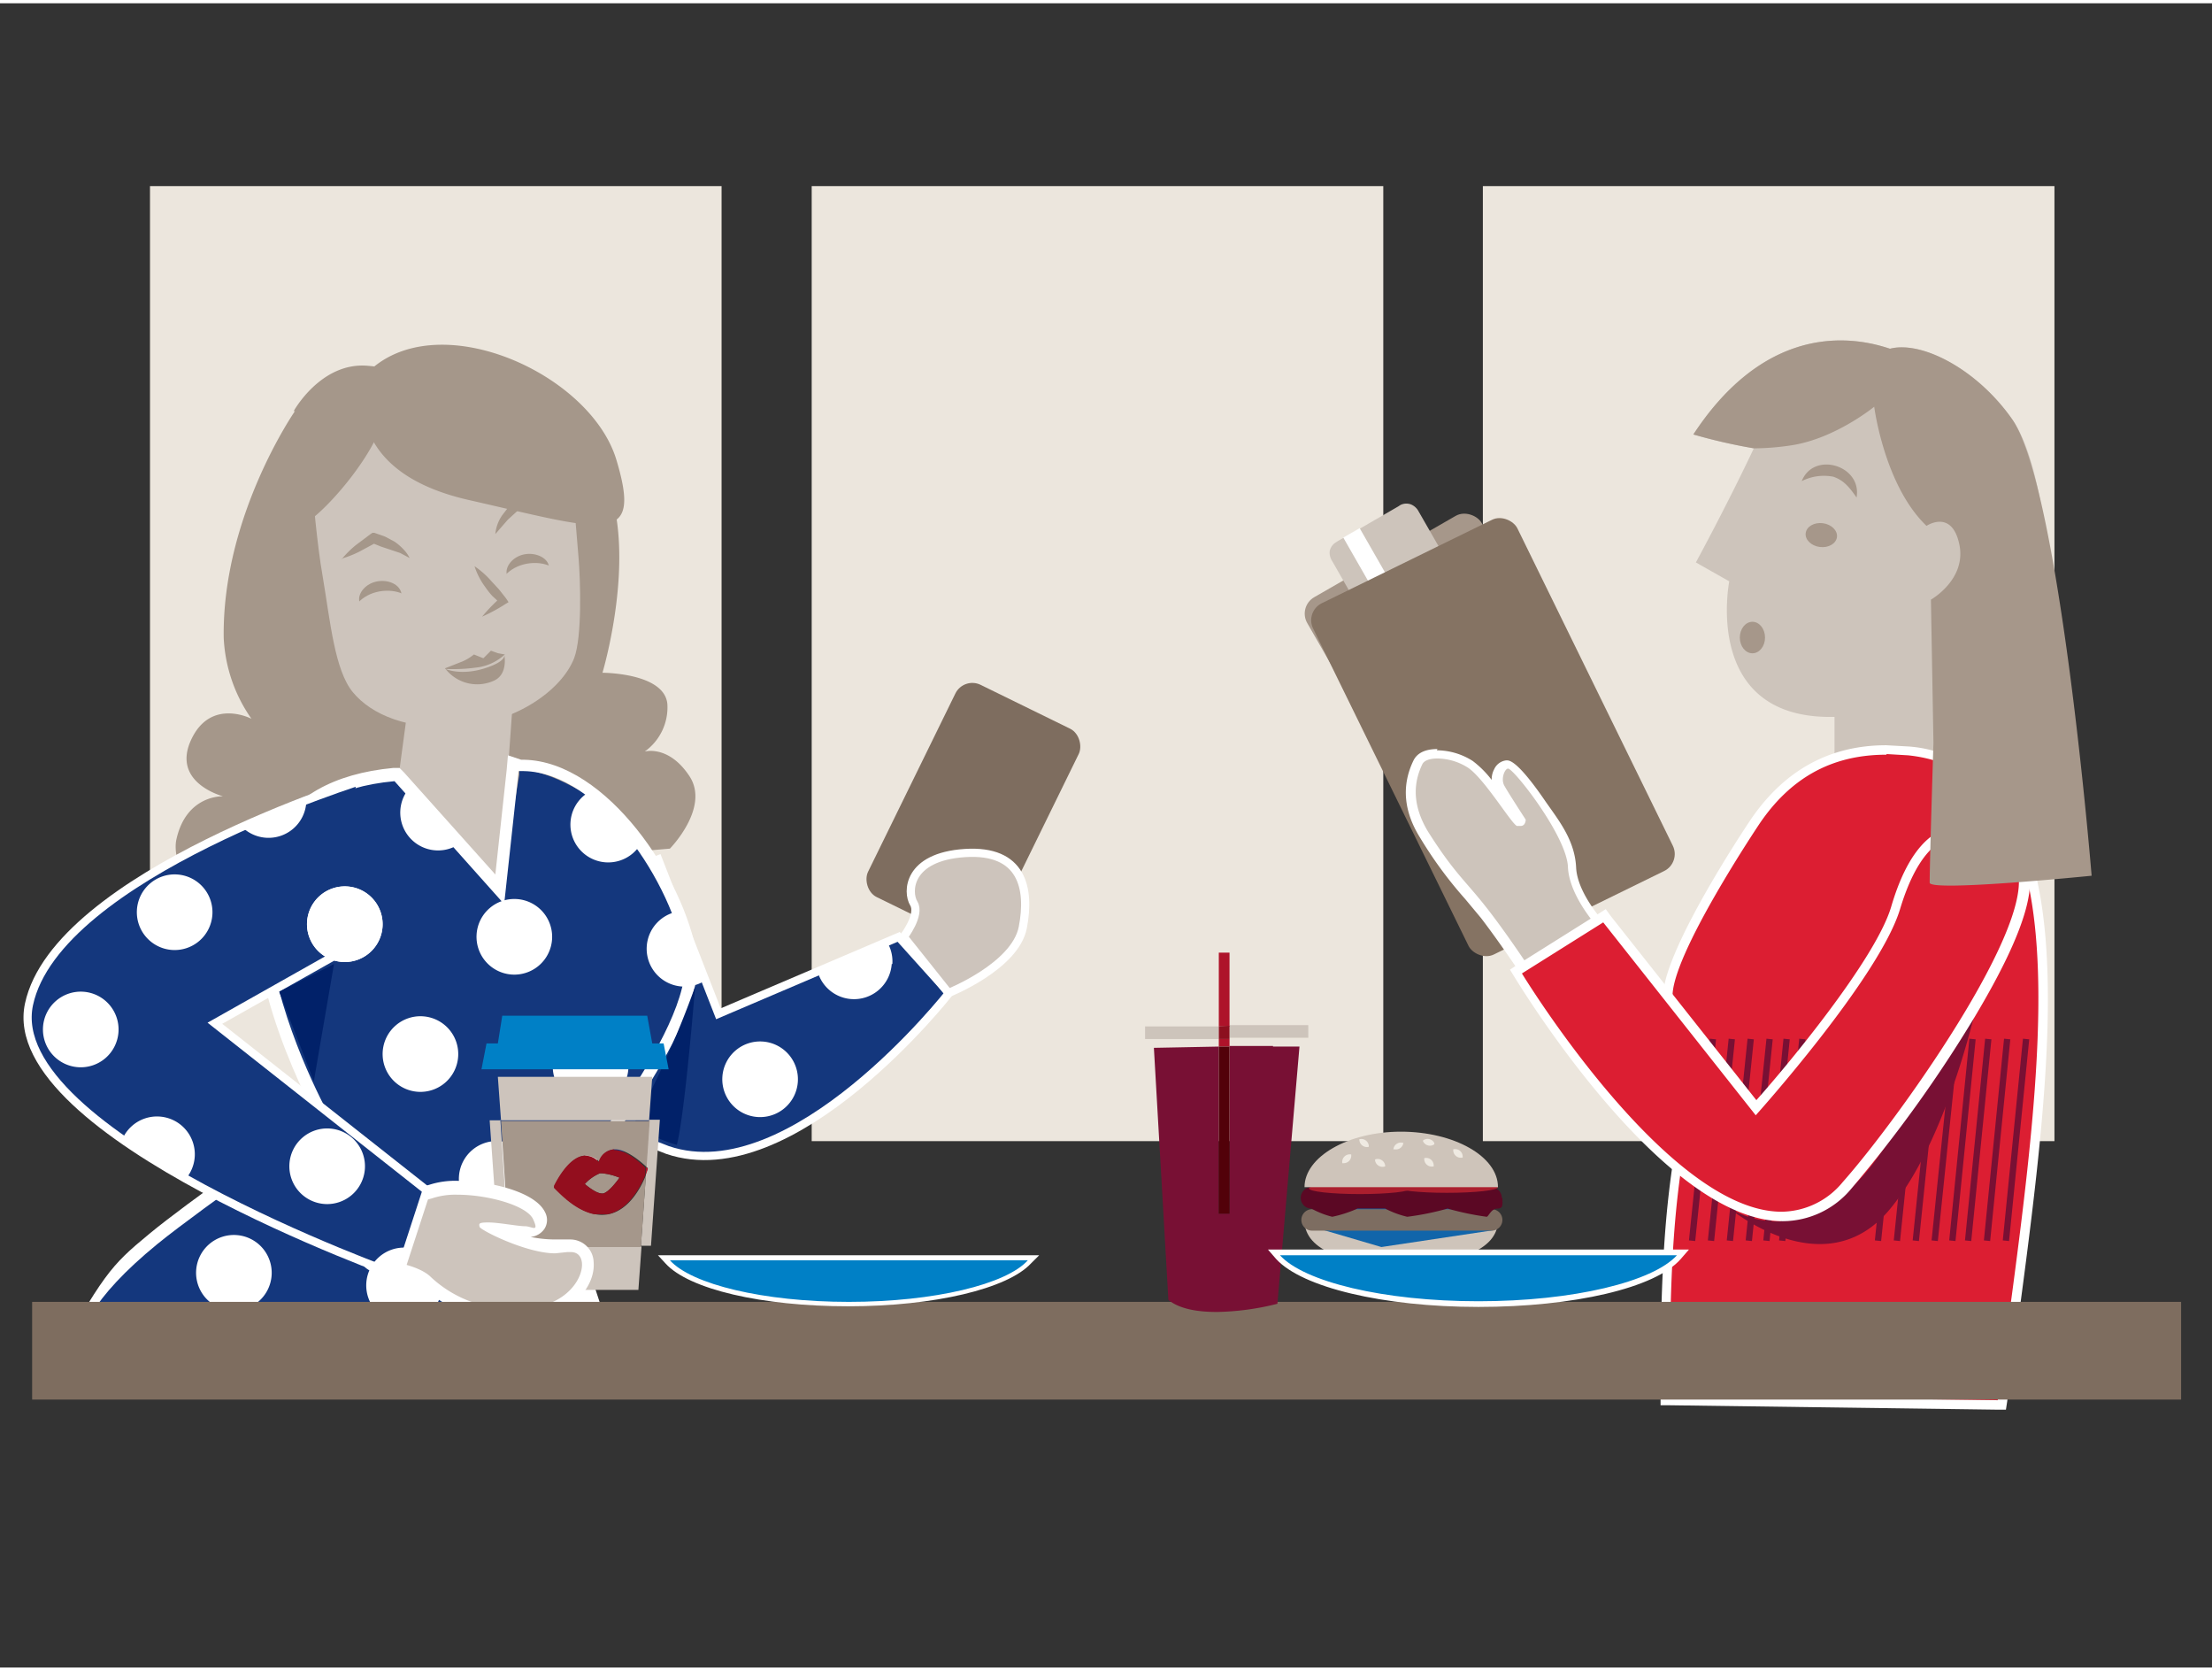 <svg xmlns="http://www.w3.org/2000/svg" width="4.9in" height="3.7in" viewBox="0 0 351 264"><rect x="0" y="0" width="351" height="264" fill="#333333" stroke="none"/><defs><clipPath id="a"><path d="M34.1 161.8l9.3-5.2c-.4 4.6 4.6 12.8 4.6 16.1zm48.3-40.2v.8L79.3 141l-17.5-19c-1.3.1-4.3.5-4.3.5S9 138.2 4.6 158.8c-2.3 10.8 14.1 22.2 30.2 30.5 0 0-4.7.6-16.9 13.5-18.7 19.9 1.2 14.3 1.2 14.3l78.2.7-10.8-35.2c.5.3 5.5 0 10.3-.3s8.5-.6 9-.4c19.9 6.8 44.7-24.9 44.7-24.9l-8-8.9-28.6 12.2-8.2-21.3s-4.9-8-6.9-9.6c-9.6-7.2-14.6-7.8-16-7.8h-.4" fill="none"/></clipPath><clipPath id="b"><path fill="none" d="M145.4 135.9h6.4v6.39h-6.4z"/></clipPath><clipPath id="c"><path fill="none" d="M76.4 169.1h29.7v-8.5H76.4v8.5"/></clipPath><clipPath id="d"><path fill="none" d="M76.4 169.1h29.7v-8.5H76.4v8.5"/></clipPath><clipPath id="e"><path fill="none" d="M77.7 197.2h27v-20h-27v20"/></clipPath><clipPath id="f"><path fill="none" d="M77.7 197.2h27v-20h-27v20"/></clipPath><clipPath id="g"><path fill="none" d="M87.9 192.1h14.9v-10.3H87.9v10.3"/></clipPath><clipPath id="h"><path fill="none" d="M87.9 192.1h14.9v-10.3H87.9v10.3"/></clipPath><clipPath id="i"><path d="M4.6 158.8c-4.4 20.6 58.7 43 58.7 43l4.4-13.5-33.6-26.5 18.8-10.6 3.7-28.1S9 138.2 4.6 158.8" fill="none"/></clipPath></defs><title>Artboard 1</title><g style="isolation:isolate"><path fill="#ece6dd" d="M23.8 29h90.7v151.5H23.8zM128.8 29h90.7v151.5h-90.7zM235.3 29H326v151.5h-90.7z"/><rect x="218.5" y="84.7" width="31.8" height="54.55" rx="3" ry="3" transform="matrix(-.87 .5 -.5 -.87 493.32 91.71)" fill="#a6978a"/><path d="M278.3 70.6a88.1 88.1 0 0 1-9.6-2.2C278.8 53 291 51.8 299.9 54.8c5-1.3 13.8 3.2 19.4 11.2 7.6 10.9 6.7 47 6.7 47s-3 2-9.2 2.4a70.5 70.5 0 0 1-9.8-.3l-.2 8.6h-15.7v-10.5c-21.1.5-16.7-21.5-16.7-21.5l-5.3-3s4.8-8.8 9.2-18.1z" fill="#cdc4bb"/><path d="M294.6 78.4c.9-5.1-6.8-7.4-8.7-2.6a7.8 7.8 0 0 1 5-.7c1.8.6 2.7 1.9 3.7 3.3z" fill="#a6978a"/><ellipse cx="288.9" cy="84.3" rx="1.9" ry="2.5" transform="rotate(-82.6 288.99 84.271)" fill="#a6978a"/><ellipse cx="278" cy="100.7" rx="2" ry="2.5" transform="rotate(-.1 229.133 57.496)" fill="#a6978a"/><path d="M264.4 221.6v-.7c-.2-29.4 1.8-38.3 5.3-54.2-3.2-3.1-4.8-6.1-4.9-8.9-.3-6.8 13.4-27.3 14-28.2 5.1-7.4 12-11.2 20.6-11.2l3.5.2a19.7 19.7 0 0 1 14 7.5c11.8 15 7.1 49.9 2.1 86.9l-1.2 8.8v.7z" fill="#dc1e32"/><path d="M299.4 119.1l3.4.2c29.3 3.1 20.8 52.7 14.2 102.3l-52-.7c-.2-29.6 1.8-38.4 5.4-54.5-2.4-2.3-4.9-5.4-5-8.7-.3-6.6 13.9-27.7 13.9-27.7 4.6-6.7 10.9-10.8 20-10.8m0-1.5c-8.9 0-16 3.9-21.3 11.5-1.5 2.2-14.4 21.7-14.1 28.6.1 3 1.8 6.1 4.9 9.1-3.5 15.8-5.4 24.8-5.3 54v1.5h1.5l52 .7h1.3l.2-1.3 1.2-8.8c5-37.1 9.7-72.2-2.3-87.4a20.4 20.4 0 0 0-14.5-7.7l-3.6-.2z" fill="#fff"/><path d="M294.1 185.1a5.9 5.9 0 0 1 4.6-5.6" fill="#c42032"/><rect x="143.4" y="109.7" width="21.8" height="37.49" rx="3" ry="3" transform="rotate(26.1 154.412 128.777)" fill="#7e6d5f"/><path d="M46.8 64.7s-11.6 16.7-11.3 36a24.3 24.3 0 0 0 4.4 12.8s-6.5-3.4-9.6 3.4 5.1 8.9 5.1 8.9-5.8-.3-7.4 6.8c-.7 3 1.8 8.1 1.8 8.1l76.5-6.6s6.4-6.5 3.1-11.5-7.1-3.9-7.1-3.9a8.6 8.6 0 0 0 3.6-7.5c-.4-5-10.3-5-10.3-5S104 78.3 91 68.8c-10-7.3-23.5-10.5-32.7-11.3-7.4-.6-11.7 7.2-11.7 7.2" fill="#a5978a"/><path fill="#cdc4bc" d="M80.7 120.2l-.7 22.7L63.2 123l2.6-19.3 16 1.1-1.1 15.4z"/><g clip-path="url(#a)"><path fill="#14377d" d="M-14.087 276.946l11.893-169.9 180.49 12.634-11.893 169.9z"/><path d="M21.6 124.9a6 6 0 1 1-5.6-6.4 6 6 0 0 1 5.6 6.4M48.6 126.8a6 6 0 1 1-5.6-6.4 6 6 0 0 1 5.6 6.4M75.5 128.8a6 6 0 1 1-5.6-6.4 6 6 0 0 1 5.6 6.4M102.5 130.7a6 6 0 1 1-5.6-6.4 6 6 0 0 1 5.6 6.4M129.4 132.7a6 6 0 1 1-5.6-6.4 6 6 0 0 1 5.6 6.4M156.4 134.6a6 6 0 1 1-5.6-6.4 6 6 0 0 1 5.6 6.4M33.7 144.6a6 6 0 1 1-5.6-6.4 6 6 0 0 1 5.6 6.4M60.7 146.5a6 6 0 1 1-5.6-6.4 6 6 0 0 1 5.6 6.4M87.6 148.5a6 6 0 1 1-5.6-6.4 6 6 0 0 1 5.6 6.4M114.6 150.4a6 6 0 1 1-5.6-6.4 6 6 0 0 1 5.6 6.4M141.5 152.4a6 6 0 1 1-5.5-6.4 6 6 0 0 1 5.6 6.4M168.5 154.4a6 6 0 1 1-5.6-6.4 6 6 0 0 1 5.6 6.4M18.8 163.2a6 6 0 1 1-5.6-6.4 6 6 0 0 1 5.6 6.4M72.7 167.1a6 6 0 1 1-5.6-6.4 6 6 0 0 1 5.6 6.4M99.7 169.1a6 6 0 1 1-5.6-6.4 6 6 0 0 1 5.6 6.4M126.6 171.1a6 6 0 1 1-5.6-6.4 6 6 0 0 1 5.6 6.4M153.6 173a6 6 0 1 1-5.6-6.4 6 6 0 0 1 5.6 6.4M30.9 183a6 6 0 1 1-5.6-6.4 6 6 0 0 1 5.6 6.4M57.9 184.9a6 6 0 1 1-5.6-6.4 6 6 0 0 1 5.6 6.4M84.8 186.9a6 6 0 1 1-5.6-6.4 6 6 0 0 1 5.6 6.4M111.8 188.8a6 6 0 1 1-5.6-6.4 6 6 0 0 1 5.6 6.4M138.8 190.8a6 6 0 1 1-5.6-6.4 6 6 0 0 1 5.6 6.4M165.7 192.7a6 6 0 1 1-5.6-6.4 6 6 0 0 1 5.6 6.4M16.2 199.9a6 6 0 1 1-5.6-6.4 6 6 0 0 1 5.6 6.4M43.1 201.8a6 6 0 1 1-5.6-6.4 6 6 0 0 1 5.6 6.4M70.1 203.8a6 6 0 1 1-5.6-6.4 6 6 0 0 1 5.6 6.4M97 205.7a6 6 0 1 1-5.6-6.4 6 6 0 0 1 5.6 6.4M150.9 209.6a6 6 0 1 1-5.6-6.4 6 6 0 0 1 5.6 6.4M163.1 229.4a6 6 0 1 1-5.6-6.4 6 6 0 0 1 5.6 6.4M160.3 267.7a6 6 0 1 1-5.6-6.4 6 6 0 0 1 5.6 6.4" fill="#fff"/></g><path d="M82.3 121.8h.8c12.1.2 23.7 18 25.5 29.5s-21 38-21 38l10.1 29.8-81.7.9s-12.4-5.7 9-23.2c7.4-6 27.5-19.9 27.5-19.9s-28.3-50 10.1-53.5L80 142.9l2.3-21.1m-1.7-2.5l-.2 2.3-1.8 16.6L64.1 122l-.7-.7h-1c-9.5.9-16 4.6-19.4 11-7.5 14.3 3.6 37.6 6.9 43.9-4.8 3.3-19.9 13.8-26.2 19s-7.2 6.3-16.2 22.3c-5.7 10.2 88.3-9.5 88.3-9.5l-6-18.2c4.3-5.3 22.5-28.3 20.8-38.7-2-12.3-14.3-30.8-27.4-31.1h-.5z" fill="#fff"/><path d="M103.6 181l2.3.9c19.9 6.8 44.7-24.9 44.7-24.9l-8-8.9-28.6 12.2-9.8-25.1" fill="none" stroke="#fff" stroke-miterlimit="10" stroke-width="1.3"/><path d="M91.8 87.9c.3 3.5.6 12.6-.7 16-2 5.1-9.2 10.1-17.8 10.8s-14.4-1.9-17.3-5.4-3.6-11.3-4.8-18.4c-.9-5-1.6-13.5-1.6-13.5s3-17.6 19.1-18.9 21.9 15 21.9 15l1.2 14.4" fill="#cdc4bc"/><g clip-path="url(#b)" style="mix-blend-mode:multiply"><path d="M151 137a3.2 3.2 0 1 1-4.5-.3 3.2 3.2 0 0 1 4.5.3" fill="#0080c6"/></g><path d="M150.5 157s10.6-4.2 11.8-10.4-.1-12.4-9.2-11.8-9.2 6.2-8.1 8-1.6 5.3-1.6 5.3z" fill="#cdc4bc"/><path d="M150.5 157s10.6-4.2 11.8-10.4-.1-12.4-9.2-11.8-9.2 6.2-8.1 8-1.6 5.3-1.6 5.3z" fill="none" stroke="#fff" stroke-miterlimit="10" stroke-width="1.3"/><path d="M110.3 156s-1.6 20.1-2.9 25.1a25.7 25.7 0 0 1-6.9-3.2 156 156 0 0 0 9.8-21.9z" fill="#012169" style="mix-blend-mode:multiply"/><path d="M101.7 197.2H80.8l.5 6.9h20l.5-6.9m1.8-26.9H79l.5 6.9H103l.5-6.9" fill="#cdc4bc"/><g clip-path="url(#d)"><path fill="#0080c6" d="M105.3 165h-1.8l-.8-4.4h-23L79 165h-1.8l-.8 4.1h29.7l-.8-4.1z"/></g><g clip-path="url(#f)"><path d="M79.5 177.2h-1.8l1.4 19.9h1.6l-1.3-20m25.3 0H103l-.5 7.4.3.3-.3.9-.8 11.4h1.6l1.4-19.9" fill="#cdc4bc"/><path d="M95.5 185.6h-.3a6.8 6.8 0 0 0-2.4 1.7s1.7 1.5 2.7 1.5h.2c1-.2 2.6-2.5 2.6-2.5a9.8 9.8 0 0 0-2.8-.7m7.5-8.3H79.5l1.3 20h20.9l.8-11.4c-.8 2-3 6.3-7 6.3-2 0-4.6-1.2-7.6-4.4.1-.2 2.3-5 5.1-5a2.9 2.9 0 0 1 2.1 1 2.7 2.7 0 0 1 2.5-2c1.1 0 2.7.7 5 2.8l.5-7.4" fill="#a5978b"/></g><g clip-path="url(#h)"><path d="M102.5 184.6v1.2l.3-.9-.3-.3" fill="#b61229"/><path d="M95.5 188.8c-1 0-2.7-1.5-2.7-1.5a6.8 6.8 0 0 1 2.4-1.7h.3a9.8 9.8 0 0 1 2.8.7s-1.6 2.3-2.6 2.5h-.2m2-7a2.7 2.7 0 0 0-2.5 2 2.9 2.9 0 0 0-2.1-1c-2.8 0-5 4.8-5.1 5 3 3.2 5.5 4.4 7.6 4.4 4 0 6.2-4.4 7-6.3v-1.2c-2.2-2.1-3.8-2.8-5-2.8" fill="#930e1e"/></g><path d="M81.3 208.1a19.6 19.6 0 0 1-13.7-5.5c-1.2-1.1-3.9-1.9-7.7-2.4s-2.8-8.3-2.5-11.7v-1.3l1.2.5a21.6 21.6 0 0 0 6.7 1.3 9 9 0 0 0 3-.5 12.5 12.5 0 0 1 4.1-.6c4.4 0 11.5 1.6 12.9 4.5a1.6 1.6 0 0 1 0 1.7 2.5 2.5 0 0 1-2.2.8l-3.1-.3-2.8-.3h-.1c1.4 1.1 6.4 2.9 10.7 2.9h2.5a2.7 2.7 0 0 1 2.7 2.7c.2 2.8-2.7 7.2-8.6 8.1l-3.4.2" fill="#cdc4bc"/><path d="M58.3 188.6a22.4 22.4 0 0 0 7.1 1.4 10 10 0 0 0 3.4-.5 11.7 11.7 0 0 1 3.8-.5c4.8 0 11 1.7 12 3.9s-.2 1.1-1.3 1.1-4.2-.6-5.8-.6-1.5.2-1.4.7 7.4 4.2 12 4.2l1.9-.2h.6c3.5 0 1.9 7.7-6 8.8l-3.3.2a18.7 18.7 0 0 1-13.1-5.2c-1.7-1.5-5.2-2.3-8.3-2.6s-1.6-10.6-1.6-10.6m-1.7-2.8l-.3 2.6c-.8 8.1.3 12.4 3.3 12.8 5.1.7 6.7 1.7 7.2 2.1a20.6 20.6 0 0 0 14.4 5.7l3.6-.3c6.2-.9 9.7-5.4 9.4-9.1a3.7 3.7 0 0 0-3.7-3.6h-2.4a19.7 19.7 0 0 1-3.9-.4 3 3 0 0 0 2.2-1.3 2.6 2.6 0 0 0 .1-2.6c-1.6-3.4-9.2-5-13.8-5a13.4 13.4 0 0 0-4.5.6 8 8 0 0 1-2.7.4 20.3 20.3 0 0 1-6.4-1.2z" fill="#fff"/><g clip-path="url(#i)"><path fill="#14377d" d="M-13.45 265.68L-2.13 107.783l180.028 12.905-11.318 157.895z"/><path d="M21.6 124.9a6 6 0 1 1-5.6-6.4 6 6 0 0 1 5.6 6.4M48.6 126.8a6 6 0 1 1-5.6-6.4 6 6 0 0 1 5.6 6.4M75.5 128.8a6 6 0 1 1-5.6-6.4 6 6 0 0 1 5.6 6.4M102.5 130.7a6 6 0 1 1-5.6-6.4 6 6 0 0 1 5.6 6.4M129.4 132.7a6 6 0 1 1-5.6-6.4 6 6 0 0 1 5.6 6.4M156.4 134.6a6 6 0 1 1-5.6-6.4 6 6 0 0 1 5.6 6.4M33.7 144.6a6 6 0 1 1-5.6-6.4 6 6 0 0 1 5.6 6.4M60.7 146.5a6 6 0 1 1-5.6-6.4 6 6 0 0 1 5.6 6.4M87.6 148.5a6 6 0 1 1-5.6-6.4 6 6 0 0 1 5.6 6.4M114.6 150.4a6 6 0 1 1-5.6-6.4 6 6 0 0 1 5.6 6.4M141.5 152.4a6 6 0 1 1-5.5-6.4 6 6 0 0 1 5.6 6.4M168.5 154.4a6 6 0 1 1-5.6-6.4 6 6 0 0 1 5.6 6.4M18.8 163.2a6 6 0 1 1-5.6-6.4 6 6 0 0 1 5.6 6.4M72.7 167.1a6 6 0 1 1-5.6-6.4 6 6 0 0 1 5.6 6.4M99.7 169.1a6 6 0 1 1-5.6-6.4 6 6 0 0 1 5.6 6.4M126.6 171.1a6 6 0 1 1-5.6-6.4 6 6 0 0 1 5.6 6.4M153.6 173a6 6 0 1 1-5.6-6.4 6 6 0 0 1 5.6 6.4M30.9 183a6 6 0 1 1-5.6-6.4 6 6 0 0 1 5.6 6.4M57.9 184.9a6 6 0 1 1-5.6-6.4 6 6 0 0 1 5.6 6.4M84.8 186.9a6 6 0 1 1-5.6-6.4 6 6 0 0 1 5.6 6.4M111.8 188.8a6 6 0 1 1-5.6-6.4 6 6 0 0 1 5.6 6.4M138.8 190.8a6 6 0 1 1-5.6-6.4 6 6 0 0 1 5.6 6.4M165.7 192.7a6 6 0 1 1-5.6-6.4 6 6 0 0 1 5.6 6.4M16.2 199.9a6 6 0 1 1-5.6-6.4 6 6 0 0 1 5.6 6.4M43.1 201.8a6 6 0 1 1-5.6-6.4 6 6 0 0 1 5.6 6.4M70.1 203.8a6 6 0 1 1-5.6-6.4 6 6 0 0 1 5.6 6.4M97 205.7a6 6 0 1 1-5.6-6.4 6 6 0 0 1 5.6 6.4M124 207.7a6 6 0 1 1-5.6-6.4 6 6 0 0 1 5.6 6.4M150.9 209.6a6 6 0 1 1-5.6-6.4 6 6 0 0 1 5.6 6.4M28.3 219.6a6 6 0 1 1-5.6-6.4 6 6 0 0 1 5.6 6.4M55.2 221.5a6 6 0 1 1-5.6-6.4 6 6 0 0 1 5.6 6.4M82.2 223.5a6 6 0 1 1-5.6-6.4 6 6 0 0 1 5.6 6.4M109.1 225.4a6 6 0 1 1-5.6-6.4 6 6 0 0 1 5.6 6.4M136.1 227.4a6 6 0 1 1-5.6-6.4 6 6 0 0 1 5.6 6.4M163.1 229.4a6 6 0 1 1-5.6-6.4 6 6 0 0 1 5.6 6.4M13.4 238.2a6 6 0 1 1-5.6-6.4 6 6 0 0 1 5.6 6.4M40.3 240.2a6 6 0 1 1-5.6-6.4 6 6 0 0 1 5.6 6.4M67.3 242.1a6 6 0 1 1-5.6-6.4 6 6 0 0 1 5.6 6.4M94.2 244.1a6 6 0 1 1-5.6-6.4 6 6 0 0 1 5.6 6.4M121.2 246.1a6 6 0 1 1-5.6-6.4 6 6 0 0 1 5.6 6.4M148.2 248a6 6 0 1 1-5.6-6.4 6 6 0 0 1 5.6 6.4M25.5 258a6 6 0 1 1-5.6-6.4 6 6 0 0 1 5.6 6.4M52.5 259.9a6 6 0 1 1-5.6-6.4 6 6 0 0 1 5.6 6.4M79.4 261.9a6 6 0 1 1-5.6-6.4 6 6 0 0 1 5.6 6.4M106.4 263.8a6 6 0 1 1-5.6-6.4 6 6 0 0 1 5.6 6.4M133.3 265.8a6 6 0 1 1-5.6-6.4 6 6 0 0 1 5.6 6.4M160.3 267.7a6 6 0 1 1-5.6-6.4 6 6 0 0 1 5.6 6.4" fill="#fff"/></g><path d="M58 123.1S9 138.2 4.6 158.8s58.7 43 58.7 43l4.4-13.5-33.6-26.5 18.8-10.6" fill="none" stroke="#fff" stroke-miterlimit="10" stroke-width="1.3"/><path d="M60.7 146.5a6 6 0 1 1-5.6-6.4 6 6 0 0 1 5.6 6.4" fill="#fff"/><path d="M88.8 80.8a27 27 0 0 1-6.7-.7l.7-.2-1.1 1-1.1 1-2 2.3a6.2 6.2 0 0 1 1.1-3l1-1.3 1.2-1.1.3-.2h.4a27 27 0 0 1 6.3 2.2M54.2 88.2a17 17 0 0 1 2.2-2.2l2.4-1.8.3-.2h.3l1.7.6 1.5.8a8.3 8.3 0 0 1 1.4 1.2 5.3 5.3 0 0 1 1 1.4l-1.5-.8-1.5-.5-1.5-.5-1.5-.6h.6L57 87a16.9 16.9 0 0 1-2.8 1.1M80.4 90.5c.3 1.4 2 2.2 3.8 1.9s3.1-1.8 2.9-3.1-2-2.2-3.8-1.9-3.1 1.8-2.9 3.1" fill="#a5978a"/><path d="M79.2 93.7c.4 2.1 3 3.3 5.8 2.8s4.8-2.7 4.4-4.8-3-3.3-5.8-2.8-4.8 2.7-4.4 4.8" fill="#cdc4bc"/><path d="M57 94.9c.3 1.4 2 2.2 3.8 1.9s3.2-1.8 2.9-3.2-2-2.2-3.8-1.9-3.1 1.8-2.9 3.1" fill="#a5978a"/><path d="M55.8 98.1c.4 2.1 3 3.3 5.8 2.8s4.8-2.7 4.4-4.8-3-3.3-5.8-2.8-4.8 2.7-4.4 4.8" fill="#cdc4bc"/><path d="M75.3 89.3a13.9 13.9 0 0 1 2.7 2.4l1.2 1.3 1.1 1.4.4.6-.5.3a26.4 26.4 0 0 1-3.7 2 26.6 26.6 0 0 1 2.9-3v.9L78.1 94a13.1 13.1 0 0 1-1.1-1.4 11.3 11.3 0 0 1-1.7-3.3M43.5 80.9c.3-5.1 8-24.9 15.6-21S51.8 81.2 48 82.7s-4.6.3-4.5-1.8" fill="#a5978a"/><path d="M58.1 58.8s-5.3 15.1 16.3 20 27.6 7.5 23.4-6.4-28.9-24.8-39.7-13.6M70.7 105.6s2.4 1.1 6.2-.1 3.1-2.3 3.1-2.3.7 3.1-1.5 4.2a6.4 6.4 0 0 1-7.8-1.8" fill="#a5978a"/><path d="M70.6 105.5l2.8-1.1a7.8 7.8 0 0 0 1.8-1.1l1.5.6 1.2-1.2 1.1.4 1.1.2a8 8 0 0 1-4 2 27.5 27.5 0 0 1-5.4.3" fill="#a5978a"/><path d="M207 193.1h30.7c0 4.8-6.9 7-15.3 7s-15.4-2.1-15.4-7z" fill="#cec4ba"/><path fill="#1165aa" d="M206.6 193.6l21.7-6.2 8.9 7.2-18 2.7-12.6-3.7z"/><path d="M238.4 193a1.7 1.7 0 0 1-1.7 1.7h-28.5a1.7 1.7 0 0 1-1.7-1.7 1.7 1.7 0 0 1 1.7-1.7h28.5a1.7 1.7 0 0 1 1.7 1.7z" fill="#7d6d61"/><path d="M238.4 189.5c0 1 .2 1.7-.8 1.7s-1.4 1.3-1.7 1.3a44.7 44.7 0 0 1-6.2-1.3 43.4 43.4 0 0 1-6.4 1.3 14.9 14.9 0 0 1-3.5-1.3h-4.4a19.1 19.1 0 0 1-4 1.3 13.4 13.4 0 0 1-3.3-1.3 1.7 1.7 0 0 1-1.7-1.7 1.7 1.7 0 0 1 1.7-1.7h28.5a1.7 1.7 0 0 1 1.7 1.7z" fill="#5b0824"/><ellipse cx="229.6" cy="187.8" rx="8.1" ry=".9" fill="#ab1f2e"/><ellipse cx="215.8" cy="188" rx="8.1" ry=".9" fill="#ab1f2e"/><path d="M237.7 187.8H207c0-4.8 6.9-8.8 15.3-8.8s15.4 3.9 15.4 8.8z" fill="#cec4ba"/><path d="M214.3 182.6a1.2 1.2 0 0 0-1.3 1.4h.2a1.2 1.2 0 0 0 1.2-1.4zM215.7 180.2a1.2 1.2 0 0 0 1.5 1.2v-.2a1.2 1.2 0 0 0-1.5-1zM219.8 184.4a1.2 1.2 0 0 0-1.6-1v.2a1.2 1.2 0 0 0 1.6.9zM222.7 180.8a1.2 1.2 0 0 0-1.6 1h.2a1.2 1.2 0 0 0 1.4-1.1zM226 183.3a1.2 1.2 0 0 0 1.5 1.2 1.2 1.2 0 0 0 0-.2 1.2 1.2 0 0 0-1.5-1.1zM230.6 181.9a1.2 1.2 0 0 0 1.5 1.2 1.2 1.2 0 0 0 0-.2 1.2 1.2 0 0 0-1.5-1.1zM225.8 180.5a1.2 1.2 0 0 0 1.8.5v-.2a1.2 1.2 0 0 0-1.8-.4z" fill="#efeae2"/><path fill="#7e6d5f" d="M5.1 206h341v15.5H5.1z"/><path d="M315 152.9s-4.7 26-15.2 38.5-25.7-.5-25.7-.5 12.5 9.3 24.8-9.2c2.6-3.9 5.5-7.5 7.4-10.5a86.3 86.3 0 0 0 5.4-9.1c3.2-7.2 3.3-9.2 3.3-9.2z" fill="#781034"/><path fill="none" stroke="#781034" stroke-miterlimit="10" d="M274.8 164.3l-3.3 32M271.8 164.3l-3.3 32M277.8 164.3l-3.3 32M280.8 164.3l-3.3 32M283.5 164.3l-3.2 32M286 164.3l-3.2 32M304.3 164.3l-3.3 32M301.3 164.3l-3.3 32M307.3 164.3l-3.3 32M310.3 164.3l-3.3 32M313 164.3l-3.2 32M315.5 164.3l-3.2 32M318.5 164.3l-3.2 32M321.5 164.3l-3.2 32"/><path d="M202 165.4h-6.9V192h-1.7v-26.5l-10.3.2 2.3 40c1.9 1.5 4.8 1.9 7.7 1.9a41.8 41.8 0 0 0 9.6-1.3l3.5-40.8H202" fill="#781034"/><path d="M193.4 162.3h-11.7v2h11.7v-2m14.2-.2h-12.5v2h12.5v-2" fill="#cdc4bb"/><path d="M195.1 164.3h-1.7v1.2h1.7v-1.2m-1.7-13.7v11.7h1.7v-11.7h-1.7" fill="#ae132a"/><path d="M195.1 165.5h-1.7V192h1.7v-26.5" fill="#520109"/><path fill="#8c0f1f" d="M195.1 162.2l-1.7.1v2h1.7v-2.1"/><path d="M134.6 206.4c-13.4 0-25.2-2.8-28.7-6.7l-.6-.7H164l-.6.7c-3.6 4-15.4 6.7-28.7 6.7" fill="#0080c6" fill-rule="evenodd"/><path d="M163.1 199.4c-3.4 3.8-14.8 6.6-28.4 6.6s-25-2.8-28.4-6.6h56.8m1.8-.8h-60.5l1.2 1.3c3.7 4.1 15.3 6.8 29 6.8s25.3-2.8 29-6.8z" fill="#fff"/><path d="M234.6 206.3c-14.8 0-27.9-3.1-31.8-7.4l-.7-.7H267l-.7.7c-3.9 4.4-17 7.4-31.8 7.4" fill="#0080c6" fill-rule="evenodd"/><path d="M266.1 198.6c-3.8 4.2-16.4 7.3-31.5 7.3s-27.7-3.1-31.5-7.3H266m2-.9h-66.8l1.3 1.5c4.1 4.5 17 7.6 32.1 7.6s28.1-3 32.1-7.6z" fill="#fff"/><path fill="#012169" style="mix-blend-mode:multiply" d="M44.3 156.8l8.7-4.4-3.2 18.6-5.5-14.2z"/><path d="M240.2 106.9l-15.1-26.3a2.4 2.4 0 0 0-1.2-1.1 2.1 2.1 0 0 0-1.7.1l-.3.2-3.8 2.2-1.9 1.1-3.9 2.2-.3.2a2.1 2.1 0 0 0-1 1.4 2.4 2.4 0 0 0 .4 1.6l15.1 26.4a2.6 2.6 0 0 0 1.2 1.2 2.6 2.6 0 0 0 1.9-.4l3.9-2.2 1.9-1.1 3.9-2.2s1.2-.6 1.3-1.5a2.6 2.6 0 0 0-.4-1.6" fill="#cdc4bb"/><path fill="#fff" d="M213.15 84.754l2.603-1.491 17.334 30.268-2.603 1.49z"/><rect x="218.9" y="85.6" width="36.1" height="62.05" rx="3" ry="3" transform="rotate(153.9 236.952 116.513)" fill="#857363"/><path d="M243.5 155.9c0-.1-4.2-6.5-7.9-11.3l-2.5-3a64.4 64.4 0 0 1-7.2-9.7c-2.4-4-2.7-7.7-.9-11.5.4-.9 1.5-1.3 3.1-1.3a10 10 0 0 1 5.3 1.6c1.6 1.1 3.8 4 5.5 6.4a24 24 0 0 0 2.1 2.7h.3c-.6-.9-2.7-4.3-3.3-5.2a2.9 2.9 0 0 1-.1-2.8 1.7 1.7 0 0 1 1.3-1c1.8 0 10.1 11.6 10.3 16.3s4.9 9.6 5 9.6l.6.6-11 9.2z" fill="#cdc4bb"/><path d="M228.1 119.8a9.2 9.2 0 0 1 4.9 1.5c2.6 1.8 6.8 8.8 7.7 9.2h.6c.8 0 .8-1 .8-1s-2.8-4.3-3.4-5.4.1-2.7.6-2.7c.9 0 9.3 10.7 9.5 15.6s5.2 10.1 5.2 10.1l-9.8 8.2s-4.2-6.5-7.9-11.3-5.4-5.8-9.7-12.6c-2.9-4.8-2-8.4-.9-10.7.3-.6 1.2-.9 2.4-.9m0-1.5c-1.9 0-3.2.6-3.8 1.8-1.9 3.9-1.6 8 1 12.2a65 65 0 0 0 7.2 9.8l2.5 3c3.6 4.7 7.8 11.1 7.8 11.2l.9 1.4 1.3-1.1 9.8-8.2 1.2-1-1.1-1.2s-4.6-4.8-4.8-9.1-2.7-7.4-4.8-10.4c-4.5-6.6-5.8-6.6-6.2-6.6h-.1a2.4 2.4 0 0 0-1.9 1.4 3.4 3.4 0 0 0-.4 1.7 15.8 15.8 0 0 0-3-3 10.7 10.7 0 0 0-5.7-1.7z" fill="#fff"/><path d="M282.7 192.5c-7.8 0-17.2-6.5-28-19.2a169.9 169.9 0 0 1-13.8-19l-.4-.6 14.1-8.9 24.1 30.4c3.3-3.7 19.3-22.2 22.2-31.8s6-12.3 10.5-12.3c2.6 0 5.5 1.4 8.4 4.3 7.3 7-17.8 42-26.8 52.1a13.5 13.5 0 0 1-10.3 5z" fill="#dc1e32"/><path d="M311.3 131.9c2.5 0 5.2 1.5 7.9 4.1 6.7 6.4-17.4 40.4-26.8 51a12.7 12.7 0 0 1-9.7 4.7c-18.2 0-41.2-37.8-41.2-37.8l12.9-8.1 24.2 30.6s19.6-21.8 22.9-32.7c2.5-8.3 6-11.7 9.8-11.7m0-1.5c-4.9 0-8.7 4.3-11.2 12.8S283 169.2 278.7 174l-23.1-29.2-.8-1.1-1.1.7-12.9 8.1-1.2.8.8 1.3c1 1.6 23.6 38.6 42.5 38.6a14.2 14.2 0 0 0 10.9-5.2 207.4 207.4 0 0 0 19.6-27.3c8.3-13.9 10.7-22.4 7.1-25.8s-6.1-4.5-8.9-4.5z" fill="#fff"/><path d="M306.4 94.6s5.7-3.2 4.5-8.8-5.2-2.9-5.2-2.9c-6.7-6.4-8.3-18.9-8.3-18.9s-6.1 5-13 6.1a40.1 40.1 0 0 1-6.1.5 87.9 87.9 0 0 1-9.6-2.2C278.8 53 291 51.8 299.9 54.8c5-1.3 13.8 3.2 19.4 11.2 7.6 10.9 12.6 72.4 12.6 72.4s-25.7 2.6-25.7 1.1c0-3.2.6-22.2.6-22.2z" fill="#a6978a"/></g></svg>